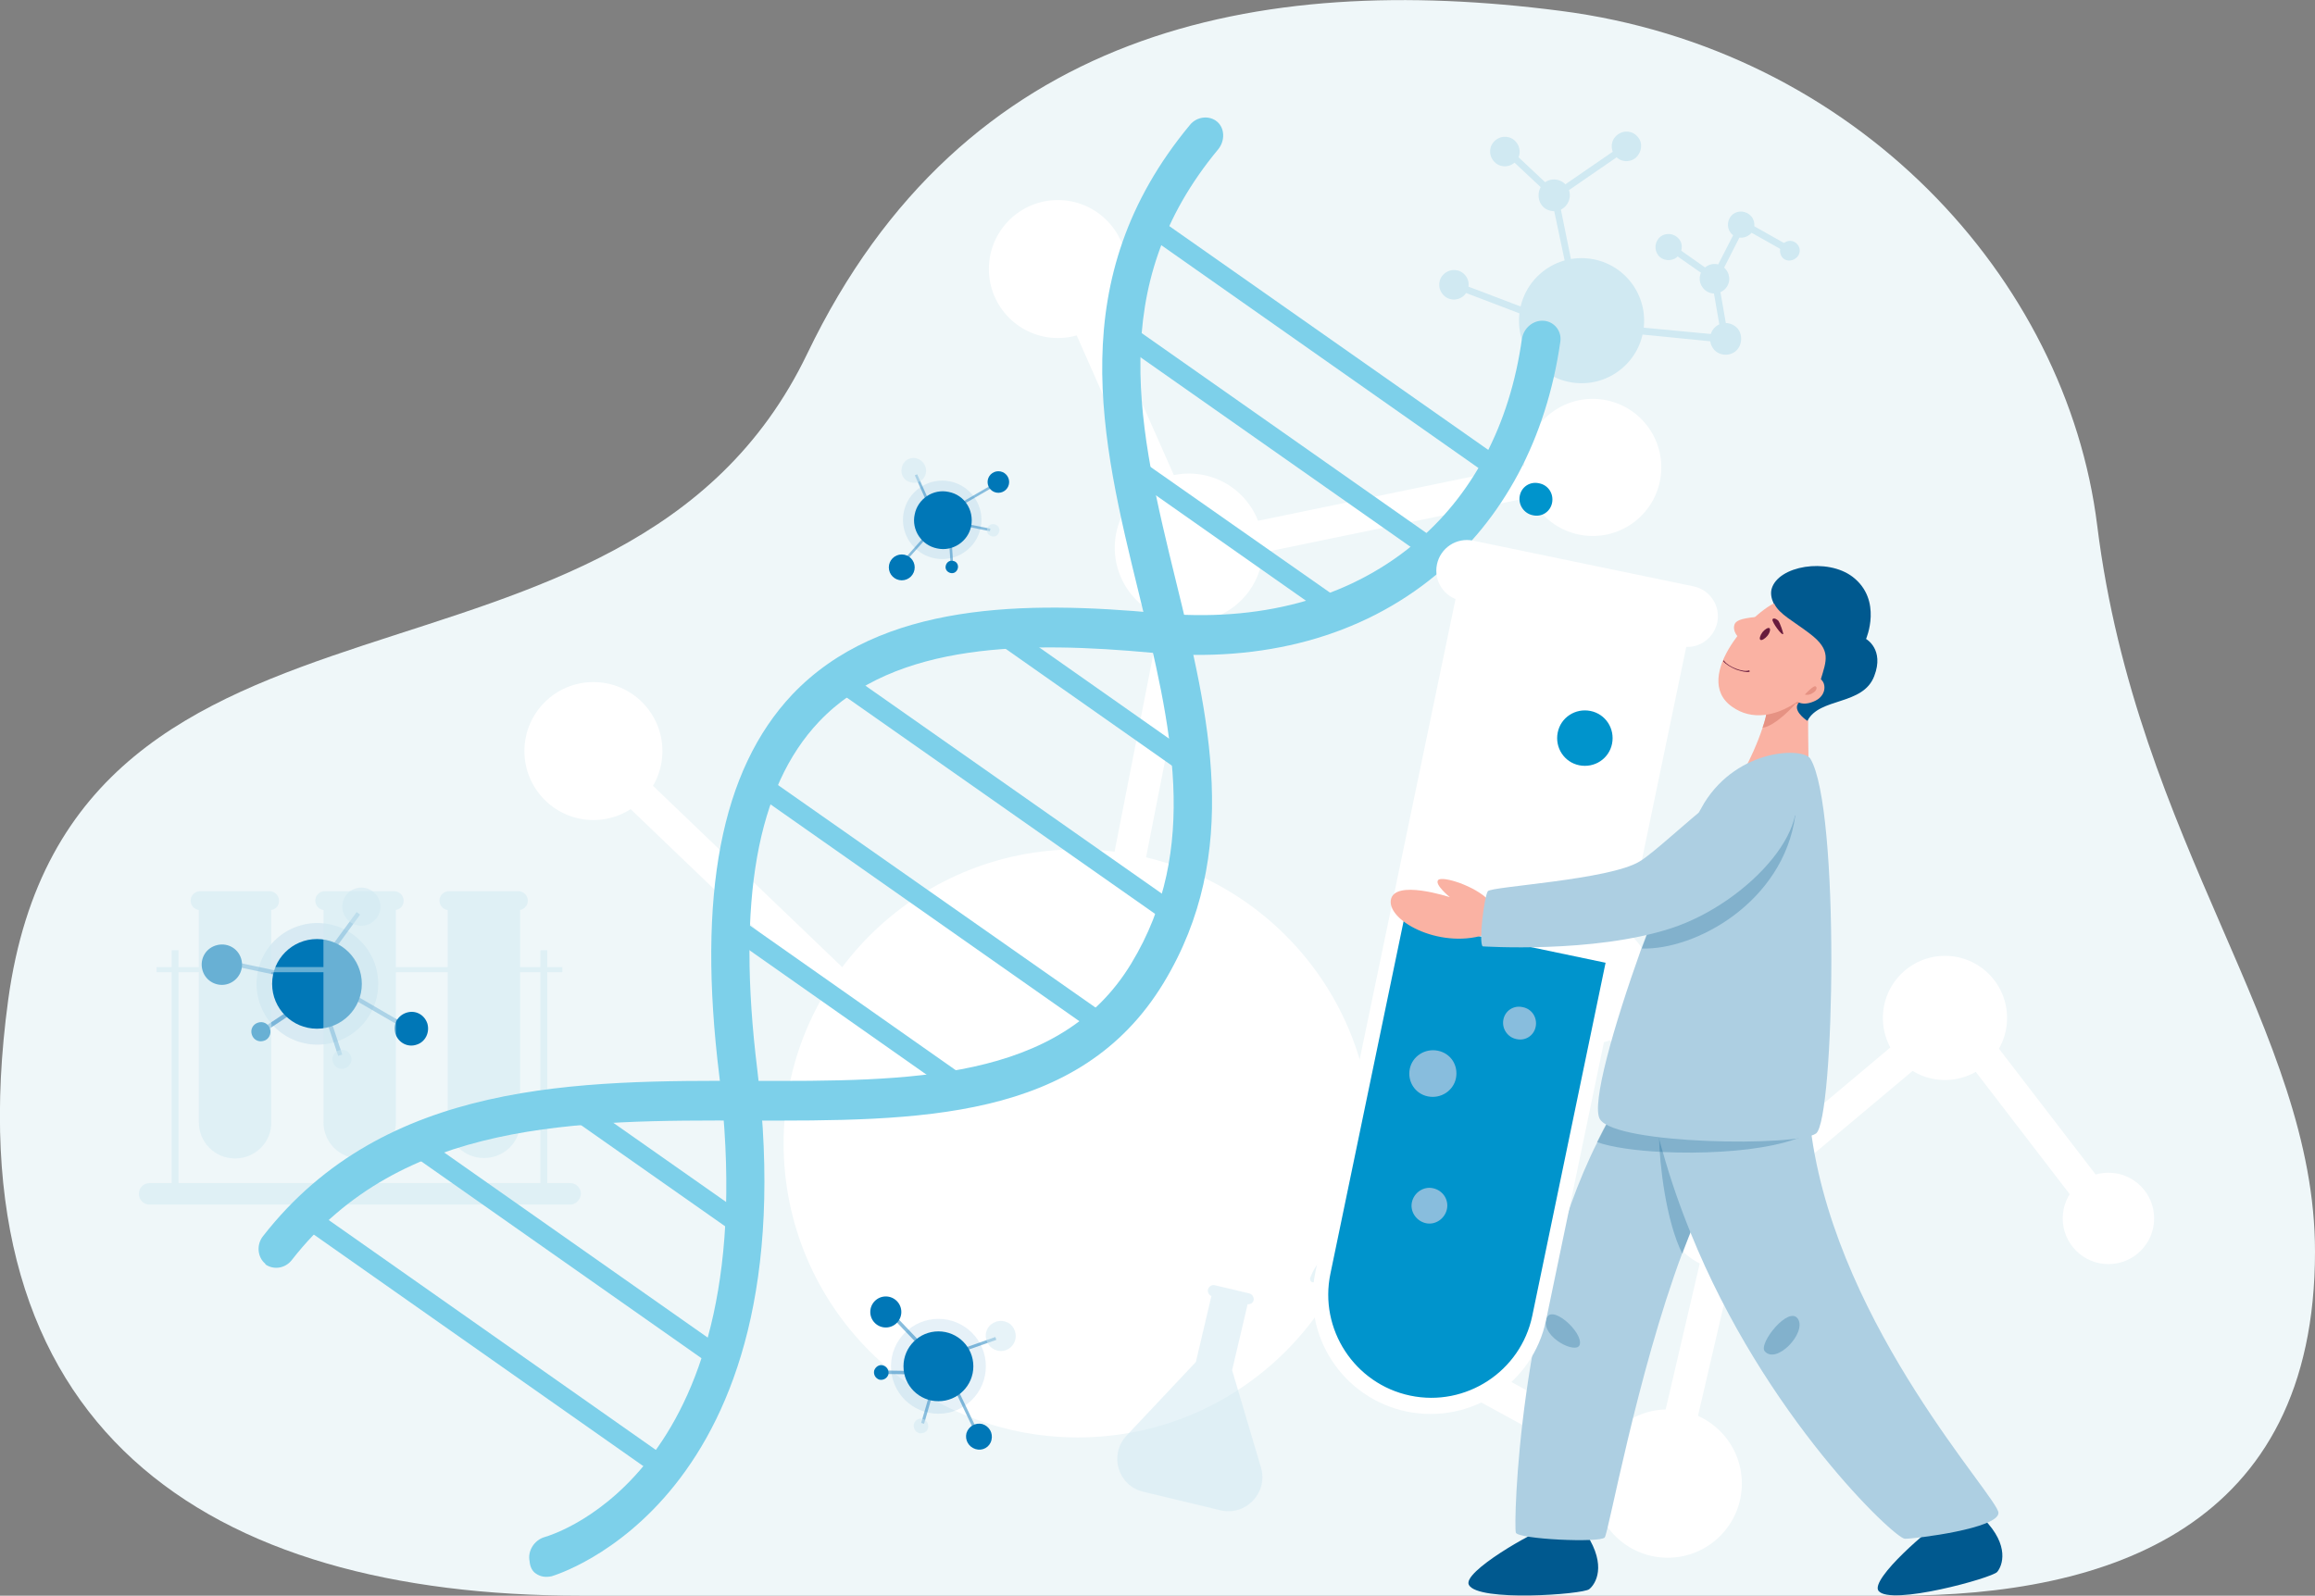 <?xml version="1.0" encoding="utf-8"?>
<!-- Generator: Adobe Illustrator 25.2.0, SVG Export Plug-In . SVG Version: 6.00 Build 0)  -->
<svg version="1.1" id="Layer_1" xmlns="http://www.w3.org/2000/svg" xmlns:xlink="http://www.w3.org/1999/xlink" x="0px" y="0px"
	 viewBox="0 0 536.8 370.1" style="enable-background:new 0 0 536.8 370.1;" xml:space="preserve">
<rect x="0" y="0" width="536.8" height="370.1" fill="#808080" stroke="none"/>
<style type="text/css">
	.st0{fill:#EFF7F9;}
	.st1{fill:#FFFFFF;}
	.st2{fill:#88BDDD;}
	.st3{opacity:0.1;fill:#0077B7;enable-background:new    ;}
	.st4{fill:#0077B7;}
	.st5{opacity:0.5;fill:#D0E9F2;enable-background:new    ;}
	.st6{opacity:0.5;}
	.st7{fill:#D0E9F2;}
	.st8{fill:#7DD0EA;}
	.st9{fill:#00598F;}
	.st10{fill:#ADCFE2;}
	.st11{opacity:0.25;fill:#00598F;enable-background:new    ;}
	.st12{fill:#0094CC;}
	.st13{fill:#FAB2A3;}
	.st14{fill:#E69283;}
	.st15{fill:#681B3D;}
</style>
<g id="Layer_2_1_">
</g>
<g id="Layer_1_1_">
	<g>
		<path class="st0" d="M440,370.1c-102.4,0-159.5,0-305.4,0C48.5,370.1-11.7,332,1.9,231.9C16.7,124.1,144.7,170.5,187.2,82
			C223.4,6.6,291.8-6.5,361.7,2.5c68.7,8.8,117.5,62,124.6,119.4c9.2,73.9,50.5,117.2,50.5,168.4C536.8,354.5,488.7,370.1,440,370.1
			z"/>
	</g>
	<g>
		<g>
			<g>
				<g>
					<g>
						<g>
							<path class="st1" d="M388.7,350l16.7-71.8l-33-52.7c-1.1-1.8-3.4-2.3-5.2-1.2c-1.8,1.1-2.3,3.4-1.2,5.2l31.3,50l-13.8,59.1
								l-87.3-47.7c-1.8-1-4.1-0.3-5.1,1.5c-1,1.8-0.3,4.1,1.5,5.1L388.7,350z"/>
						</g>
						<g>
							<path class="st1" d="M401.1,282.6c0.9,0.1,1.9-0.2,2.7-0.9l48.5-40.7l33.7,43.9c1.3,1.6,3.6,2,5.3,0.7s2-3.6,0.7-5.3
								l-38.5-50.1L399,276c-1.6,1.3-1.8,3.7-0.5,5.3C399.2,282.1,400.1,282.5,401.1,282.6z"/>
						</g>
						<g>
							<path class="st1" d="M198.1,236.2c1.1,0.1,2.2-0.3,3-1.1c1.4-1.5,1.4-3.9-0.1-5.3l-60.7-58.2c-1.5-1.4-3.9-1.4-5.3,0.1
								c-1.4,1.5-1.4,3.9,0.1,5.3l60.7,58.2C196.4,235.8,197.2,236.1,198.1,236.2z"/>
						</g>
						<g>
							<path class="st1" d="M260.5,208.7c1.9,0.1,3.6-1.1,3.9-3l15.4-78.3l-29.6-66.9c-0.8-1.9-3.1-2.8-4.9-1.9
								c-1.9,0.8-2.8,3-1.9,5l28.6,64.8l-14.9,76c-0.4,2,0.9,4,3,4.4C260.2,208.7,260.4,208.7,260.5,208.7z"/>
						</g>
						<g>
							<path class="st1" d="M275.7,131.6c0.3,0,0.7,0,1-0.1l93.4-19.3c2-0.4,3.3-2.4,2.9-4.4c-0.4-2-2.4-3.3-4.4-2.9l-93.4,19.3
								c-2,0.4-3.3,2.4-2.9,4.4C272.6,130.3,274,131.5,275.7,131.6z"/>
						</g>
					</g>
					<g>
						<ellipse class="st1" cx="249.9" cy="265.2" rx="68.2" ry="68.2"/>
					</g>
					<g>
						<ellipse class="st1" cx="386.7" cy="344.1" rx="17.2" ry="17.2"/>
					</g>
					<g>
						
							<ellipse transform="matrix(0.778 -0.628 0.628 0.778 -18.766 201.277)" class="st1" cx="275.8" cy="127.2" rx="17.2" ry="17.2"/>
					</g>
					<g>
						<ellipse class="st1" cx="137.6" cy="174.2" rx="16" ry="16"/>
					</g>
					<g>
						<ellipse class="st1" cx="245.3" cy="62.4" rx="16" ry="16"/>
					</g>
					<g>
						
							<ellipse transform="matrix(0.809 -0.588 0.588 0.809 6.758 237.785)" class="st1" cx="369.3" cy="108.5" rx="15.9" ry="15.9"/>
					</g>
					<g>
						<ellipse class="st1" cx="401.4" cy="278.8" rx="16" ry="16"/>
					</g>
					<g>
						<circle class="st1" cx="368.6" cy="227.7" r="14.4"/>
					</g>
					<g>
						<circle class="st1" cx="451" cy="236.1" r="14.4"/>
					</g>
					<g>
						<ellipse class="st1" cx="488.9" cy="282.6" rx="10.6" ry="10.6"/>
					</g>
				</g>
			</g>
			<g>
				<g>
					<g>
						
							<rect x="60.6" y="218.2" transform="matrix(0.207 -0.978 0.978 0.207 -171.707 238.183)" class="st2" width="1" height="13.7"/>
					</g>
					<g>
						
							<rect x="76.7" y="233.8" transform="matrix(0.949 -0.314 0.314 0.949 -71.337 36.393)" class="st2" width="1" height="11.3"/>
					</g>
					<g>
						
							<rect x="60.6" y="236" transform="matrix(0.833 -0.553 0.553 0.833 -119.919 75.241)" class="st2" width="8.5" height="1"/>
					</g>
					<g>
						
							<rect x="73.4" y="216.2" transform="matrix(0.591 -0.807 0.807 0.591 -142.364 152.849)" class="st2" width="12.2" height="1"/>
					</g>
					<g>
						
							<rect x="86.5" y="226.3" transform="matrix(0.502 -0.865 0.865 0.502 -159.161 191.834)" class="st2" width="1" height="15.7"/>
					</g>
				</g>
				
					<ellipse transform="matrix(0.947 -0.322 0.322 0.947 -69.487 35.753)" class="st3" cx="73.5" cy="228.2" rx="14.1" ry="14.1"/>
				<ellipse class="st4" cx="73.5" cy="228.2" rx="10.4" ry="10.4"/>
				<path class="st4" d="M96.6,242.3c-2,0.7-4.2-0.4-4.9-2.5c-0.7-2,0.4-4.2,2.5-4.9s4.2,0.4,4.9,2.5
					C99.7,239.5,98.6,241.7,96.6,242.3z"/>
				<path class="st4" d="M52.9,228.2c-2.4,0.8-5.1-0.5-5.9-3s0.5-5.1,3-5.9s5.1,0.5,5.9,3S55.3,227.4,52.9,228.2z"/>
				<path class="st5" d="M85.2,214.5c-2.3,0.8-4.8-0.5-5.6-2.8c-0.8-2.3,0.5-4.9,2.8-5.6c2.3-0.8,4.8,0.5,5.6,2.8
					C88.8,211.2,87.5,213.7,85.2,214.5z"/>
				<path class="st4" d="M61.2,241.4c-1.2,0.4-2.4-0.2-2.8-1.4c-0.4-1.2,0.2-2.4,1.4-2.8c1.2-0.4,2.4,0.2,2.8,1.4
					C63,239.8,62.3,241.1,61.2,241.4z"/>
				<path class="st5" d="M80,247.8c-1.2,0.4-2.4-0.2-2.8-1.4c-0.4-1.2,0.2-2.4,1.4-2.8s2.4,0.2,2.8,1.4
					C81.8,246.2,81.1,247.4,80,247.8z"/>
			</g>
			<g>
				<g>
					<g>
						
							<rect x="210.7" y="304" transform="matrix(0.724 -0.69 0.69 0.724 -155.176 231.138)" class="st2" width="0.8" height="10.7"/>
					</g>
					<g>
						
							<rect x="210.6" y="325.4" transform="matrix(0.278 -0.961 0.961 0.278 -157.655 441.962)" class="st2" width="8.8" height="0.7"/>
					</g>
					<g>
						
							<rect x="208" y="315.1" transform="matrix(1.509979e-02 -1 1 1.509979e-02 -113.119 521.919)" class="st2" width="0.8" height="6.6"/>
					</g>
					<g>
						
							<rect x="221.7" y="311.8" transform="matrix(0.943 -0.332 0.332 0.943 -90.74 92.836)" class="st2" width="9.5" height="0.7"/>
					</g>
					<g>
						
							<rect x="223.3" y="320.6" transform="matrix(0.903 -0.43 0.43 0.903 -118.646 127.781)" class="st2" width="0.7" height="12.2"/>
					</g>
				</g>
				<ellipse class="st3" cx="217.6" cy="316.9" rx="11" ry="11"/>
				<ellipse class="st4" cx="217.6" cy="316.9" rx="8.1" ry="8.1"/>
				<path class="st4" d="M226.2,336.1c-1.6-0.5-2.5-2.1-2.1-3.7c0.5-1.6,2.1-2.5,3.7-2.1c1.6,0.5,2.5,2.1,2.1,3.7
					C229.5,335.7,227.8,336.6,226.2,336.1z"/>
				<ellipse class="st4" cx="205.4" cy="304.3" rx="3.6" ry="3.6"/>
				<path class="st5" d="M231.1,313.2c-1.8-0.5-2.9-2.5-2.4-4.3s2.4-2.9,4.3-2.4s2.9,2.5,2.4,4.3S233,313.8,231.1,313.2z"/>
				<path class="st4" d="M203.9,320c-0.9-0.3-1.4-1.2-1.2-2.1c0.3-0.9,1.2-1.5,2.1-1.2c0.9,0.3,1.4,1.2,1.2,2.1
					C205.7,319.7,204.8,320.2,203.9,320z"/>
				<path class="st5" d="M213.1,332.4c-0.9-0.3-1.4-1.2-1.2-2.1c0.3-0.9,1.2-1.5,2.1-1.2c0.9,0.3,1.4,1.2,1.2,2.1
					S214.1,332.6,213.1,332.4z"/>
			</g>
			<g>
				<g>
					<g>
						
							<rect x="208.4" y="126.3" transform="matrix(0.665 -0.747 0.747 0.665 -23.226 201.341)" class="st2" width="8.8" height="0.6"/>
					</g>
					<g>
						
							<rect x="225.8" y="118.5" transform="matrix(0.198 -0.98 0.98 0.198 61.542 319.586)" class="st2" width="0.6" height="7.3"/>
					</g>
					<g>
						
							<rect x="220.2" y="125.4" transform="matrix(0.998 -6.639954e-02 6.639954e-02 0.998 -8.022 14.923)" class="st2" width="0.6" height="5.5"/>
					</g>
					<g>
						
							<rect x="213.8" y="109.7" transform="matrix(0.913 -0.407 0.407 0.913 -27.723 97.113)" class="st2" width="0.6" height="7.9"/>
					</g>
					<g>
						
							<rect x="221.2" y="114.7" transform="matrix(0.865 -0.502 0.502 0.865 -27.139 129.045)" class="st2" width="10.1" height="0.6"/>
					</g>
				</g>
				
					<ellipse transform="matrix(0.826 -0.563 0.563 0.826 -29.983 144.028)" class="st3" cx="218.6" cy="120.6" rx="9.1" ry="9.1"/>
				<path class="st4" d="M225.2,122c-0.7,3.6-4.3,6-7.9,5.2c-3.6-0.7-6-4.3-5.2-7.9c0.7-3.6,4.3-6,7.9-5.2
					C223.6,114.8,225.9,118.3,225.2,122z"/>
				<ellipse class="st4" cx="231.5" cy="111.8" rx="2.5" ry="2.5"/>
				<ellipse class="st4" cx="209.1" cy="131.6" rx="3" ry="3"/>
				<path class="st5" d="M214.7,109.7c-0.3,1.6-1.8,2.6-3.4,2.2c-1.6-0.3-2.6-1.8-2.2-3.4c0.3-1.6,1.8-2.6,3.4-2.2
					C214,106.7,215,108.2,214.7,109.7z"/>
				<path class="st4" d="M222.1,131.8c-0.2,0.8-0.9,1.3-1.7,1.1s-1.3-0.9-1.1-1.7s0.9-1.3,1.7-1.1
					C221.8,130.2,222.3,131,222.1,131.8z"/>
				<path class="st5" d="M231.7,123.3c-0.2,0.8-0.9,1.3-1.7,1.1c-0.8-0.2-1.3-0.9-1.1-1.7s0.9-1.3,1.7-1.1
					C231.4,121.8,231.9,122.5,231.7,123.3z"/>
			</g>
			<g class="st6">
				<path class="st7" d="M112.2,268.6L112.2,268.6c-4.7,0-8.4-3.8-8.4-8.4l0-50l16.8,0l0,50C120.7,264.9,116.9,268.6,112.2,268.6z"
					/>
				<path class="st7" d="M120.2,211.1l-16.1,0c-1.2,0-2.2-1-2.2-2.2l0,0c0-1.2,1-2.2,2.2-2.2l16.1,0c1.2,0,2.2,1,2.2,2.2l0,0
					C122.4,210.1,121.4,211.1,120.2,211.1z"/>
				<path class="st7" d="M119.6,222.5l0,37.7c0,4.1-3.3,7.4-7.4,7.4c-4.1,0-7.4-3.3-7.4-7.4l0-37.6L119.6,222.5z"/>
				<path class="st7" d="M112.2,238.6c0,0.9-0.8,1.7-1.7,1.7s-1.7-0.8-1.7-1.7s0.8-1.7,1.7-1.7C111.5,236.9,112.2,237.7,112.2,238.6
					z"/>
				<path class="st7" d="M111.3,217.9c0,0.9-0.8,1.7-1.7,1.7s-1.7-0.8-1.7-1.7s0.8-1.7,1.7-1.7S111.3,217,111.3,217.9z"/>
				<path class="st7" d="M117.3,227.3c0,0.6-0.5,1.2-1.2,1.2s-1.2-0.5-1.2-1.2s0.5-1.2,1.2-1.2C116.8,226.1,117.3,226.6,117.3,227.3
					z"/>
				<path class="st7" d="M116.1,215.8c0,0.6-0.5,1.2-1.2,1.2s-1.2-0.5-1.2-1.2s0.5-1.2,1.2-1.2C115.6,214.6,116.1,215.1,116.1,215.8
					z"/>
				<path class="st7" d="M117,249.4c0,0.7-0.6,1.3-1.3,1.3s-1.3-0.6-1.3-1.3c0-0.7,0.6-1.3,1.3-1.3S117,248.7,117,249.4z"/>
				<path class="st7" d="M83.4,268.7L83.4,268.7c-4.7,0-8.4-3.8-8.4-8.4l0-50l16.8,0l0,50C91.8,264.9,88,268.6,83.4,268.7z"/>
				<path class="st7" d="M91.4,211.1l-16.1,0c-1.2,0-2.2-1-2.2-2.2l0,0c0-1.2,1-2.2,2.2-2.2l16.1,0c1.2,0,2.2,1,2.2,2.2l0,0
					C93.6,210.2,92.6,211.1,91.4,211.1z"/>
				<path class="st7" d="M90.8,234.4l0,25.8c0,4.1-3.3,7.4-7.4,7.4c-4.1,0-7.4-3.3-7.4-7.4l0-25.8L90.8,234.4z"/>
				<path class="st7" d="M82,244.6c0,0.9-0.8,1.7-1.7,1.7s-1.7-0.8-1.7-1.7s0.8-1.7,1.7-1.7C81.2,242.9,82,243.7,82,244.6z"/>
				<path class="st7" d="M86.8,239.8c0,0.6-0.5,1.2-1.2,1.2s-1.2-0.5-1.2-1.2s0.5-1.2,1.2-1.2C86.3,238.7,86.8,239.2,86.8,239.8z"/>
				<path class="st7" d="M83.3,253.9c0,0.7-0.6,1.3-1.3,1.3s-1.3-0.6-1.3-1.3c0-0.7,0.6-1.3,1.3-1.3
					C82.7,252.7,83.3,253.2,83.3,253.9z"/>
				<path class="st7" d="M88,218.9c0,1.1-0.9,2-2,2s-2-0.9-2-2s0.9-2,2-2C87.1,217,88,217.9,88,218.9z"/>
				<path class="st7" d="M54.5,268.7L54.5,268.7c-4.7,0-8.4-3.8-8.4-8.4l0-50l16.8,0l0,50C63,264.9,59.2,268.7,54.5,268.7z"/>
				<path class="st7" d="M62.5,211.1l-16.1,0c-1.2,0-2.2-1-2.2-2.2l0,0c0-1.2,1-2.2,2.2-2.2l16.1,0c1.2,0,2.2,1,2.2,2.2l0,0
					C64.7,210.2,63.8,211.1,62.5,211.1z"/>
				<path class="st7" d="M61.9,250.7v9.4c0,4.1-3.3,7.4-7.4,7.4c-4.1,0-7.4-3.3-7.4-7.4v-9.4L61.9,250.7z"/>
				<path class="st7" d="M57.8,261.5c0,0.9-0.8,1.7-1.7,1.7s-1.7-0.8-1.7-1.7s0.8-1.7,1.7-1.7C57,259.8,57.8,260.5,57.8,261.5z"/>
				<path class="st7" d="M52.2,242.2c0,0.6-0.5,1.2-1.2,1.2c-0.7,0-1.2-0.5-1.2-1.2s0.5-1.2,1.2-1.2C51.6,241,52.2,241.6,52.2,242.2
					z"/>
				<path class="st7" d="M56.8,232.4c0,0.6-0.5,1.2-1.2,1.2c-0.7,0-1.2-0.5-1.2-1.2s0.5-1.2,1.2-1.2S56.8,231.8,56.8,232.4z"/>
				<path class="st7" d="M52.8,255c0,0.7-0.6,1.3-1.3,1.3s-1.3-0.6-1.3-1.3c0-0.7,0.6-1.3,1.3-1.3C52.3,253.7,52.8,254.3,52.8,255z"
					/>
				<rect x="36.3" y="224.3" class="st7" width="94.1" height="1.2"/>
				<g>
					<rect x="125.3" y="220.4" class="st7" width="1.6" height="55"/>
					<rect x="39.8" y="220.4" class="st7" width="1.6" height="55"/>
				</g>
				<g>
					<path class="st7" d="M132.2,279.4l-97.5,0c-1.4,0-2.5-1.1-2.5-2.5l0,0c0-1.4,1.1-2.5,2.5-2.5l97.5,0c1.4,0,2.5,1.1,2.5,2.5l0,0
						C134.6,278.3,133.5,279.4,132.2,279.4z"/>
				</g>
			</g>
			<g>
				<g>
					<g>
						<path class="st7" d="M401,79.6l-2.7-15.5l-10.8-7.6c-0.4-0.2-0.9-0.2-1.1,0.2c-0.2,0.4-0.2,0.9,0.2,1.1l10.3,7.2l2.2,12.7
							L378,75.7c-0.4,0-0.8,0.3-0.9,0.7c0,0.4,0.3,0.8,0.7,0.9L401,79.6z"/>
					</g>
					<g>
						<path class="st7" d="M397.8,65.4c0.2-0.1,0.4-0.2,0.5-0.4l6.1-12l10.3,5.8c0.4,0.2,0.9,0.1,1.1-0.3s0.1-0.9-0.3-1.1l-11.7-6.6
							l-6.9,13.5c-0.2,0.4,0,0.9,0.4,1.1C397.4,65.4,397.6,65.4,397.8,65.4z"/>
					</g>
					<g>
						<path class="st7" d="M354.2,73.2c0.2-0.1,0.4-0.2,0.5-0.5c0.2-0.4,0-0.9-0.5-1l-16.8-6.4c-0.4-0.2-0.9,0.1-1,0.5
							c-0.2,0.4,0,0.9,0.5,1l16.8,6.4C353.8,73.2,354,73.2,354.2,73.2z"/>
					</g>
					<g>
						<path class="st7" d="M364.1,62.6c0.4-0.1,0.6-0.5,0.5-0.9L361.2,45l-11.4-10.7c-0.3-0.3-0.8-0.3-1.1,0c-0.3,0.3-0.3,0.8,0,1.1
							l11,10.3l3.4,16.1C363.2,62.4,363.6,62.7,364.1,62.6C364.1,62.6,364.1,62.6,364.1,62.6z"/>
					</g>
					<g>
						<path class="st7" d="M360.7,46.2c0.1,0,0.1-0.1,0.2-0.1l16.7-11.5c0.4-0.2,0.5-0.8,0.2-1.1s-0.8-0.5-1.1-0.2L360,44.8
							c-0.4,0.2-0.5,0.8-0.2,1.1C360,46.2,360.4,46.3,360.7,46.2z"/>
					</g>
				</g>
				<g>
					
						<ellipse transform="matrix(9.479966e-02 -0.996 0.996 9.479966e-02 257.766 432.549)" class="st7" cx="366.7" cy="74.5" rx="14.5" ry="14.5"/>
				</g>
				<g>
					<path class="st7" d="M403,76.3c-1.3-1.6-3.6-1.8-5.1-0.6c-1.6,1.3-1.8,3.6-0.6,5.2s3.6,1.8,5.1,0.6S404.2,77.9,403,76.3z"/>
				</g>
				<g>
					<path class="st7" d="M363.2,43c-1.3-1.6-3.6-1.8-5.1-0.6s-1.8,3.6-0.6,5.2s3.6,1.8,5.1,0.6C364.2,46.9,364.5,44.6,363.2,43z"/>
				</g>
				<g>
					<path class="st7" d="M339.8,63.9c-1.2-1.5-3.3-1.7-4.8-0.5c-1.5,1.2-1.7,3.3-0.5,4.8c1.2,1.5,3.3,1.7,4.8,0.5
						C340.7,67.5,341,65.4,339.8,63.9z"/>
				</g>
				<g>
					<path class="st7" d="M351.6,33c-1.2-1.5-3.3-1.7-4.8-0.5c-1.5,1.2-1.7,3.3-0.5,4.8c1.2,1.5,3.3,1.7,4.8,0.5
						C352.6,36.6,352.8,34.5,351.6,33z"/>
				</g>
				<g>
					<path class="st7" d="M379.8,31.8c-1.2-1.5-3.3-1.7-4.8-0.5c-1.5,1.2-1.7,3.3-0.5,4.8c1.2,1.5,3.3,1.7,4.8,0.5
						C380.7,35.3,381,33.2,379.8,31.8z"/>
				</g>
				<g>
					<path class="st7" d="M400.2,62.5c-1.2-1.5-3.3-1.7-4.8-0.5c-1.5,1.2-1.7,3.3-0.5,4.8c1.2,1.5,3.3,1.7,4.8,0.5
						C401.2,66.1,401.4,64,400.2,62.5z"/>
				</g>
				<g>
					<path class="st7" d="M389.3,55.4c-1.1-1.3-3-1.5-4.3-0.5c-1.3,1.1-1.5,3-0.5,4.3s3,1.5,4.3,0.5
						C390.1,58.6,390.4,56.7,389.3,55.4z"/>
				</g>
				<g>
					<path class="st7" d="M406.1,50.2c-1.1-1.3-3-1.5-4.3-0.5c-1.3,1.1-1.5,3-0.5,4.3s3,1.5,4.3,0.5C407,53.5,407.2,51.5,406.1,50.2
						z"/>
				</g>
				<g>
					<path class="st7" d="M416.8,56.7c-0.8-1-2.2-1.1-3.2-0.3c-1,0.8-1.1,2.2-0.4,3.2s2.2,1.1,3.2,0.3
						C417.5,59.1,417.6,57.6,416.8,56.7z"/>
				</g>
			</g>
			<path class="st5" d="M289.7,300l-8-1.9c-0.7-0.2-1.4,0.3-1.6,1c-0.1,0.6,0.2,1.3,0.8,1.5l-3.6,15.3l-16.1,17.1
				c-4.1,4.4-2,11.6,3.9,13l17.9,4.3c5.9,1.4,11.1-4.1,9.4-9.9l-6.7-22.6l3.6-15.3c0.6,0.1,1.3-0.3,1.4-1
				C290.8,300.9,290.4,300.2,289.7,300z"/>
			<g class="st6">
				<g>
					<g>
						<path class="st7" d="M306.8,292.7l16.2,7.9c0.2,0.1,0.3,0.3,0.2,0.5s-0.3,0.3-0.5,0.2l-16.2-7.9c-0.2-0.1-0.3-0.3-0.2-0.5
							S306.6,292.6,306.8,292.7z"/>
					</g>
					<g>
						<path class="st7" d="M310.1,289.8l14.4,7c0.2,0.1,0.3,0.3,0.2,0.5s-0.3,0.3-0.5,0.2l-14.4-7c-0.2-0.1-0.3-0.3-0.2-0.5
							C309.7,289.8,309.9,289.7,310.1,289.8z"/>
					</g>
					<g>
						<path class="st7" d="M315,287.6l9.6,4.6c0.2,0.1,0.3,0.3,0.2,0.5s-0.3,0.3-0.5,0.2l-9.6-4.6c-0.2-0.1-0.3-0.3-0.2-0.5
							C314.5,287.6,314.8,287.5,315,287.6z"/>
					</g>
					<g>
						<path class="st7" d="M317.9,279.8l9.2,4.5c0.2,0.1,0.3,0.3,0.2,0.5s-0.3,0.3-0.5,0.2l-9.2-4.5c-0.2-0.1-0.3-0.3-0.2-0.5
							C317.4,279.8,317.7,279.7,317.9,279.8z"/>
					</g>
					<g>
						<path class="st7" d="M316.8,273.5l15.1,7.4c0.2,0.1,0.3,0.3,0.2,0.5s-0.3,0.3-0.5,0.2l-15.1-7.4c-0.2-0.1-0.3-0.3-0.2-0.5
							C316.3,273.5,316.6,273.4,316.8,273.5z"/>
					</g>
					<g>
						<path class="st7" d="M318.5,268.6l16,7.8c0.2,0.1,0.3,0.3,0.2,0.5s-0.3,0.3-0.5,0.2l-16-7.8c-0.2-0.1-0.3-0.3-0.2-0.5
							C318,268.6,318.3,268.5,318.5,268.6z"/>
					</g>
					<g>
						<path class="st7" d="M323,265.1l10.8,5.2c0.2,0.1,0.3,0.3,0.2,0.5s-0.3,0.3-0.5,0.2l-10.8-5.2c-0.2-0.1-0.3-0.3-0.2-0.5
							C322.5,265.1,322.8,265,323,265.1z"/>
					</g>
					<g>
						<path class="st7" d="M326.4,256.3l7.7,3.7c0.2,0.1,0.3,0.3,0.2,0.5s-0.3,0.3-0.5,0.2L326,257c-0.2-0.1-0.3-0.3-0.2-0.5
							C325.9,256.3,326.2,256.2,326.4,256.3z"/>
					</g>
					<g>
						<path class="st7" d="M324.3,250l14,6.8c0.2,0.1,0.3,0.3,0.2,0.5s-0.3,0.3-0.5,0.2l-14-6.8c-0.2-0.1-0.3-0.3-0.2-0.5
							C323.8,250,324.1,249.9,324.3,250z"/>
					</g>
					<g>
						<path class="st7" d="M324.5,244.8l16.5,8c0.2,0.1,0.3,0.3,0.2,0.5s-0.3,0.3-0.5,0.2l-16.5-8c-0.2-0.1-0.3-0.3-0.2-0.5
							C324.1,244.8,324.3,244.7,324.5,244.8z"/>
					</g>
				</g>
				<g>
					<path class="st7" d="M341.9,246.7c0.2,0.1,0.4,0.3,0.4,0.5c0,0.1,0.8,2.7-0.6,6.1c-1.8,4.4-6.2,7.9-13.1,10.4
						c-6.5,2.4-10.1,5.1-11.1,8.5c-1.3,4.2,1.6,8.9,4.5,13c2.7,3.8,3.8,7.7,3.2,11.4c-0.6,3.4-2.5,6.4-5.7,8.6
						c-0.4,0.2-0.9,0.2-1.1-0.2c-0.2-0.4-0.2-0.9,0.2-1.1c2.8-2,4.6-4.6,5.1-7.6c0.5-3.3-0.5-6.8-2.9-10.2
						c-3.2-4.4-6.3-9.6-4.8-14.4c1.2-3.9,5.1-7,12.1-9.5c15.1-5.5,12.9-14.2,12.8-14.6c-0.1-0.4,0.1-0.9,0.5-1
						C341.5,246.6,341.7,246.7,341.9,246.7z"/>
				</g>
				<g>
					<path class="st7" d="M325.2,242.9c0.4,0.2,0.5,0.6,0.4,1c-2.7,6.4,1,12.6,4.6,18.6c3.6,6,7,11.7,3.8,17.2
						c-3,5.2-8.6,6.5-14.1,7.8c-6.2,1.5-12,2.9-14.6,9.4c-0.2,0.4-0.6,0.6-1,0.5s-0.6-0.6-0.5-1c2.8-7.3,9.4-8.9,15.7-10.4
						c5.4-1.3,10.4-2.5,13.1-7c2.7-4.7-0.5-10-3.8-15.5c-3.6-6-7.8-12.9-4.7-20.1C324.3,242.9,324.7,242.7,325.2,242.9
						C325.1,242.9,325.1,242.9,325.2,242.9z"/>
				</g>
			</g>
		</g>
	</g>
	<g>
		<g>
			<g>
				<g>
					<path class="st8" d="M265.2,54l81.4,57.2c1,0.7,2.4,0.4,3.1-0.7c0.7-1.1,0.5-2.5-0.4-3.2l-81.5-57.2c-1-0.7-2.4-0.4-3.1,0.7
						C264,51.9,264.2,53.3,265.2,54z"/>
				</g>
				<g>
					<path class="st8" d="M259.1,79.1l72.2,50.7c1,0.7,2.4,0.4,3.1-0.7c0.7-1.1,0.5-2.5-0.4-3.2l-72.2-50.7c-1-0.7-2.4-0.4-3.1,0.7
						C257.9,77,258.1,78.4,259.1,79.1z"/>
				</g>
				<g>
					<path class="st8" d="M260.8,109.8l48.1,33.8c1,0.7,2.4,0.4,3.1-0.7c0.7-1.1,0.5-2.5-0.4-3.2L263.5,106c-1-0.7-2.4-0.4-3.1,0.7
						C259.6,107.7,259.8,109.1,260.8,109.8z"/>
				</g>
				<g>
					<path class="st8" d="M228.8,147.4l46.1,32.4c1,0.7,2.4,0.4,3.1-0.7c0.7-1.1,0.5-2.5-0.4-3.2l-46.1-32.4c-1-0.7-2.4-0.4-3.1,0.7
						C227.6,145.3,227.8,146.7,228.8,147.4z"/>
				</g>
				<g>
					<path class="st8" d="M194.5,160.5l76.1,53.4c1,0.7,2.4,0.4,3.1-0.7c0.7-1.1,0.5-2.5-0.4-3.2l-76.1-53.4c-1-0.7-2.4-0.4-3.1,0.7
						C193.3,158.4,193.5,159.8,194.5,160.5z"/>
				</g>
				<g>
					<path class="st8" d="M174.3,183.5l80.6,56.6c1,0.7,2.4,0.4,3.1-0.7c0.7-1.1,0.5-2.5-0.4-3.2L177,179.7c-1-0.7-2.4-0.4-3.1,0.7
						C173.1,181.4,173.3,182.8,174.3,183.5z"/>
				</g>
				<g>
					<path class="st8" d="M168.1,216.4l54.2,38.1c1,0.7,2.4,0.4,3.1-0.7c0.7-1.1,0.6-2.5-0.4-3.2l-54.2-38.1c-1-0.7-2.4-0.4-3.1,0.7
						C166.9,214.3,167.1,215.7,168.1,216.4z"/>
				</g>
				<g>
					<path class="st8" d="M132.5,259.4l38.6,27.1c1,0.7,2.4,0.4,3.1-0.7c0.7-1.1,0.6-2.5-0.4-3.2l-38.6-27.1c-1-0.7-2.4-0.4-3.1,0.7
						C131.3,257.2,131.5,258.7,132.5,259.4z"/>
				</g>
				<g>
					<path class="st8" d="M95.3,267.7l70.6,49.6c1,0.7,2.4,0.4,3.1-0.7c0.7-1.1,0.6-2.5-0.4-3.2L98,263.8c-1-0.7-2.4-0.4-3.1,0.7
						C94.1,265.5,94.3,267,95.3,267.7z"/>
				</g>
				<g>
					<path class="st8" d="M70,284.4l82.8,58.2c1,0.7,2.4,0.4,3.1-0.7c0.7-1.1,0.6-2.5-0.4-3.2l-82.8-58.2c-1-0.7-2.4-0.4-3.1,0.7
						C68.8,282.3,69,283.7,70,284.4z"/>
				</g>
			</g>
			<g>
				<path class="st8" d="M124.3,365c1,0.7,2.2,0.9,3.6,0.6c0.6-0.2,59.9-17.3,47.7-117.5c-4.8-39.1-0.1-65.5,14.3-80.7
					c17.7-18.7,48.9-18.6,77.2-16c25.9,2.4,48.6-3.8,65.8-18c15.7-12.9,25.7-31.7,28.9-54.1c0.4-2.5-1.4-4.7-3.8-4.9
					c-2.5-0.2-4.7,1.7-5.1,4.2c-2.8,20-11.5,36.5-25.3,47.8c-15.2,12.5-35.6,18-59.1,15.8c-30.4-2.8-64.3-2.7-84.8,18.9
					c-16.5,17.5-22.1,46.4-16.9,88.5c11.1,91.4-38.4,106.3-40.5,106.9c-2.4,0.7-4,3.2-3.5,5.6C122.9,363.5,123.5,364.5,124.3,365z"
					/>
			</g>
			<g>
				<path class="st8" d="M61.6,293.3c1.9,1.3,4.6,0.9,6.1-1.1c25.4-32.5,66.3-32.4,105.8-32.3c39.5,0.1,76.8,0.2,96.3-31.9
					c18.3-30.2,10.5-62.1,2.9-93.1c-8.6-35.2-16.7-68.4,9.8-100.3c1.6-2,1.5-4.9-0.3-6.4c-1.8-1.5-4.7-1.2-6.3,0.8
					c-29.6,35.7-20.6,72.8-11.8,108.7c7.4,30.4,14.4,59.1-1.8,85.8c-16.6,27.4-51.4,27.3-88.1,27.2c-39.8-0.1-84.9-0.3-113.2,36
					c-1.6,2-1.3,4.9,0.5,6.4C61.5,293.2,61.6,293.3,61.6,293.3z"/>
			</g>
		</g>
	</g>
	<g>
		<path class="st9" d="M367.9,355.9c4.7,7.3,2.1,11.5,0.6,12.7c-1.5,1.2-25.8,3-27.9-1c-1.6-3,15.2-12.5,17.7-13
			C360.9,354,367.9,355.9,367.9,355.9z"/>
		<path class="st10" d="M399.3,267.2c-0.3,2.5-1.3,5.4-3.1,9.1c-0.1,0.2-0.2,0.4-0.3,0.6c-1.4,2.8-2.7,5.8-3.9,8.9
			c-0.6,1.6-1.3,3.2-1.9,4.8c-10.6,28.4-17.1,64.9-18,66c-1.1,1.3-20,0.4-20.6-1.1c-0.6-1.5,0.7-54.4,18.9-90.6
			c0.9-1.8,1.8-3.6,2.8-5.3c0,0,6.4-2,12.9-2.4C393.2,256.9,400.4,258.5,399.3,267.2z"/>
		<path class="st11" d="M366.3,311.9c-0.7,2.3-8.7-1.6-7.8-5.8C359.4,302,367.2,309,366.3,311.9z"/>
		<g>
			<path class="st1" d="M326.2,327.4L326.2,327.4c-14.8-3.1-24.3-17.5-21.2-32.3l33.1-159l53.5,11.1l-33.1,159
				C355.4,321,341,330.4,326.2,327.4z"/>
			<path class="st1" d="M389.8,149.9l-51.1-10.6c-3.8-0.8-6.3-4.5-5.5-8.4l0,0c0.8-3.8,4.5-6.3,8.4-5.5l51.1,10.6
				c3.8,0.8,6.3,4.5,5.5,8.4l0,0C397.3,148.3,393.6,150.7,389.8,149.9z"/>
			<path class="st12" d="M372.3,223.3l-17,81.9c-2.7,12.9-15.4,21.2-28.3,18.5c-12.9-2.7-21.2-15.4-18.5-28.3l17-81.9L372.3,223.3z"
				/>
			<path class="st2" d="M337.6,250.1c-0.6,2.9-3.5,4.8-6.5,4.2c-3-0.6-4.8-3.5-4.2-6.4s3.5-4.8,6.5-4.2
				C336.4,244.3,338.2,247.1,337.6,250.1z"/>
			<path class="st2" d="M356.1,238.1c-0.4,2.1-2.4,3.4-4.5,2.9c-2-0.4-3.4-2.4-3-4.5c0.4-2.1,2.4-3.4,4.5-2.9
				C355.2,234,356.5,236,356.1,238.1z"/>
			<path class="st2" d="M335.5,280.5c-0.5,2.2-2.7,3.7-4.9,3.2s-3.7-2.7-3.2-4.9s2.7-3.7,4.9-3.2C334.6,276.1,336,278.3,335.5,280.5
				z"/>
			<path class="st12" d="M373.8,172.5c-0.7,3.5-4.1,5.7-7.6,5c-3.5-0.7-5.7-4.1-5-7.6s4.1-5.7,7.6-5
				C372.3,165.6,374.5,169,373.8,172.5z"/>
			<path class="st12" d="M359.9,116.6c-0.4,2.1-2.4,3.4-4.5,2.9c-2-0.4-3.4-2.4-3-4.5c0.4-2.1,2.4-3.4,4.5-2.9
				C359,112.5,360.3,114.5,359.9,116.6z"/>
		</g>
		<path class="st9" d="M460,352.3c6.1,6.2,4.3,10.9,3.1,12.3s-24.7,7.9-27.5,4.4c-2.1-2.7,12.5-15.2,14.8-16.2
			C452.8,351.8,460,352.3,460,352.3z"/>
		<path class="st13" d="M419.3,178c-0.3,1.3-15.3,1.2-14.4-0.3c0.6-1,2.6-5.2,3.8-8.9c0.6-1.7,1-3.3,1-4.4c0-1.1,0.8-2.1,1.9-2.8
			c2-1.4,5.1-2,5.9-1.8c1.2,0.3,2,1.9,2,1.9c0,0.1,0,0.3,0,0.5C419,166.1,419.5,176.7,419.3,178z"/>
		<path class="st14" d="M419.4,162.2c-1.6,1.4-3,1-3,1s-4.6,5.2-7.7,5.6c0.6-1.7,1-3.3,1-4.4c0-1.1,0.8-2.1,1.9-2.8
			C414.3,161.1,419.4,162.2,419.4,162.2z"/>
		<path class="st13" d="M345.2,208.8c-3.1-3.3-10.7-5.7-11.7-4.7s2.7,4,2.7,4s-13-4.3-13.7,0.7c-0.7,5,12.1,11.7,22.7,7.7
			C355.8,212.6,345.2,208.8,345.2,208.8z"/>
		<path class="st11" d="M395.9,277c-2.1,4.2-4,8.9-5.8,13.8c-3.9-7.8-5.3-21.2-5.4-27C384.7,263.7,391.3,269.6,395.9,277z"/>
		<path class="st10" d="M463.4,350.9c0,3.6-19.1,6-21.7,6c-2.3,0-32.5-28.4-49.7-71c-2.4-5.9-4.6-12.2-6.4-18.6
			c-0.7-2.3-1.3-4.7-1.8-7.1c0,0,0.9-1.2,2.2-2.9c0.5-0.6,1-1.2,1.6-1.9c8.2-9.3,27.2-26.4,32.4,7.1c0,0,0,0,0,0.1
			c0,0.3,0.1,0.6,0.1,1C426.6,308.4,463.4,347.3,463.4,350.9z"/>
		<path class="st11" d="M420.1,262.5C420.1,262.5,420,262.5,420.1,262.5c-4.4,2.6-12.3,4.1-20.8,4.6c-4.6,0.3-9.3,0.3-13.7,0.1
			c-6.3-0.3-11.9-1.1-15.3-2.3c0.9-1.8,1.8-3.6,2.8-5.3c0,0,6.4-2,12.9-2.4c0.5-0.6,1-1.2,1.6-1.9
			C398.9,257.2,418.5,262.2,420.1,262.5C420,262.5,420.1,262.5,420.1,262.5z"/>
		<path class="st10" d="M421.1,262.9c-4.3,3.1-46.4,2.6-50.1-3.3c-2.1-3.3,3.2-21.7,9.6-39.6c1.2-3.2,2.4-6.4,3.6-9.5
			c4.1-10.5,8.3-19.8,11-24.3c7.9-12.7,23-12.9,24.6-10.2C426.7,187.5,425.4,259.7,421.1,262.9z"/>
		<path class="st11" d="M416.3,189.1c-2.8,20.2-23.2,31.3-35.6,30.9c1.2-3.2,2.4-6.4,3.6-9.5C395.5,201.3,416.3,189.1,416.3,189.1z"
			/>
		<path class="st10" d="M414,179.9c-6.2-6.9-26.9,15.7-33.8,19.9c-7,4.3-34.4,5.8-35.2,6.9s-2.2,11.8-1.2,12.8
			c0,0,25.6,1.7,43.7-4.2S423.2,190,414,179.9z"/>
		<path class="st11" d="M409.2,313.4c2.7,3.2,9.8-4.3,7.7-7.5S407.7,311.6,409.2,313.4z"/>
		<path class="st9" d="M419.1,167.2c2.8-5.5,12.9-3.5,15.5-10.4c2.4-6.2-1.9-8.6-1.9-8.6s3.9-9-3.1-14.4c-5.9-4.5-17.3-2.6-18.8,2.8
			c-1.1,4.2,5.5,10.1,11.2,12.9c5.7,2.8-4.9,12.5-5.3,14.2S419.1,167.2,419.1,167.2z"/>
		<path class="st13" d="M413.2,139.2c-6.3,1.5-21.2,17.9-11.6,24.7c9.5,6.8,22-5.5,22.7-10.3C425,148.8,413.2,139.2,413.2,139.2z"/>
		<path class="st13" d="M407.1,143.1c-3.7,0.4-4.8,0.9-5,2.1c-0.2,1.2,0.7,2.6,1.6,3C404.4,148.5,407.1,143.1,407.1,143.1z"/>
		<path class="st13" d="M421.2,157.2c2.2,0.1,2.8,3.8-0.2,5.3c-2.8,1.4-4.9,0.5-5.2-1.2C415.5,159.6,421.2,157.2,421.2,157.2z"/>
		<path class="st9" d="M422.2,157.6c1.3-4.4,2.5-6.8-2.5-10.6c-3.9-3-7.1-4.5-8.3-7c-1.3-2.8,5.8-3.9,10.4,0.2
			c4.6,4.1,5.4,9.9,5.4,12.3C427,155,422.2,157.6,422.2,157.6z"/>
		<path class="st15" d="M409.8,147.5c-0.6,0.7-1.3,1.1-1.6,0.9c-0.3-0.2-0.1-1,0.5-1.8c0.6-0.7,1.3-1.1,1.6-0.9
			S410.4,146.8,409.8,147.5z"/>
		<path class="st15" d="M413.5,147c-0.2,0.7-2.7-2.8-2.5-3.3c0.1-0.4,0.7-0.3,1.3,0.2C412.8,144.5,413.5,146.8,413.5,147z"/>
		<g>
			<path class="st15" d="M402.6,155.3c-1.2-0.5-2.4-1.2-3-1.9c0-0.1,0-0.1,0-0.2c0.1,0,0.2,0,0.2,0.1c1,1.4,4.5,2.7,5.7,2.2
				c0.1,0,0.1,0,0.2,0.1c0,0.1,0,0.1,0,0.2C405,156,403.8,155.7,402.6,155.3z"/>
		</g>
		<path class="st14" d="M418.5,161.1c0,0,2-2.2,2.5-1.9c0.5,0.3,0.1,1.1-0.6,1.5C419.4,161.4,418.5,161.1,418.5,161.1z"/>
	</g>
</g>
</svg>
